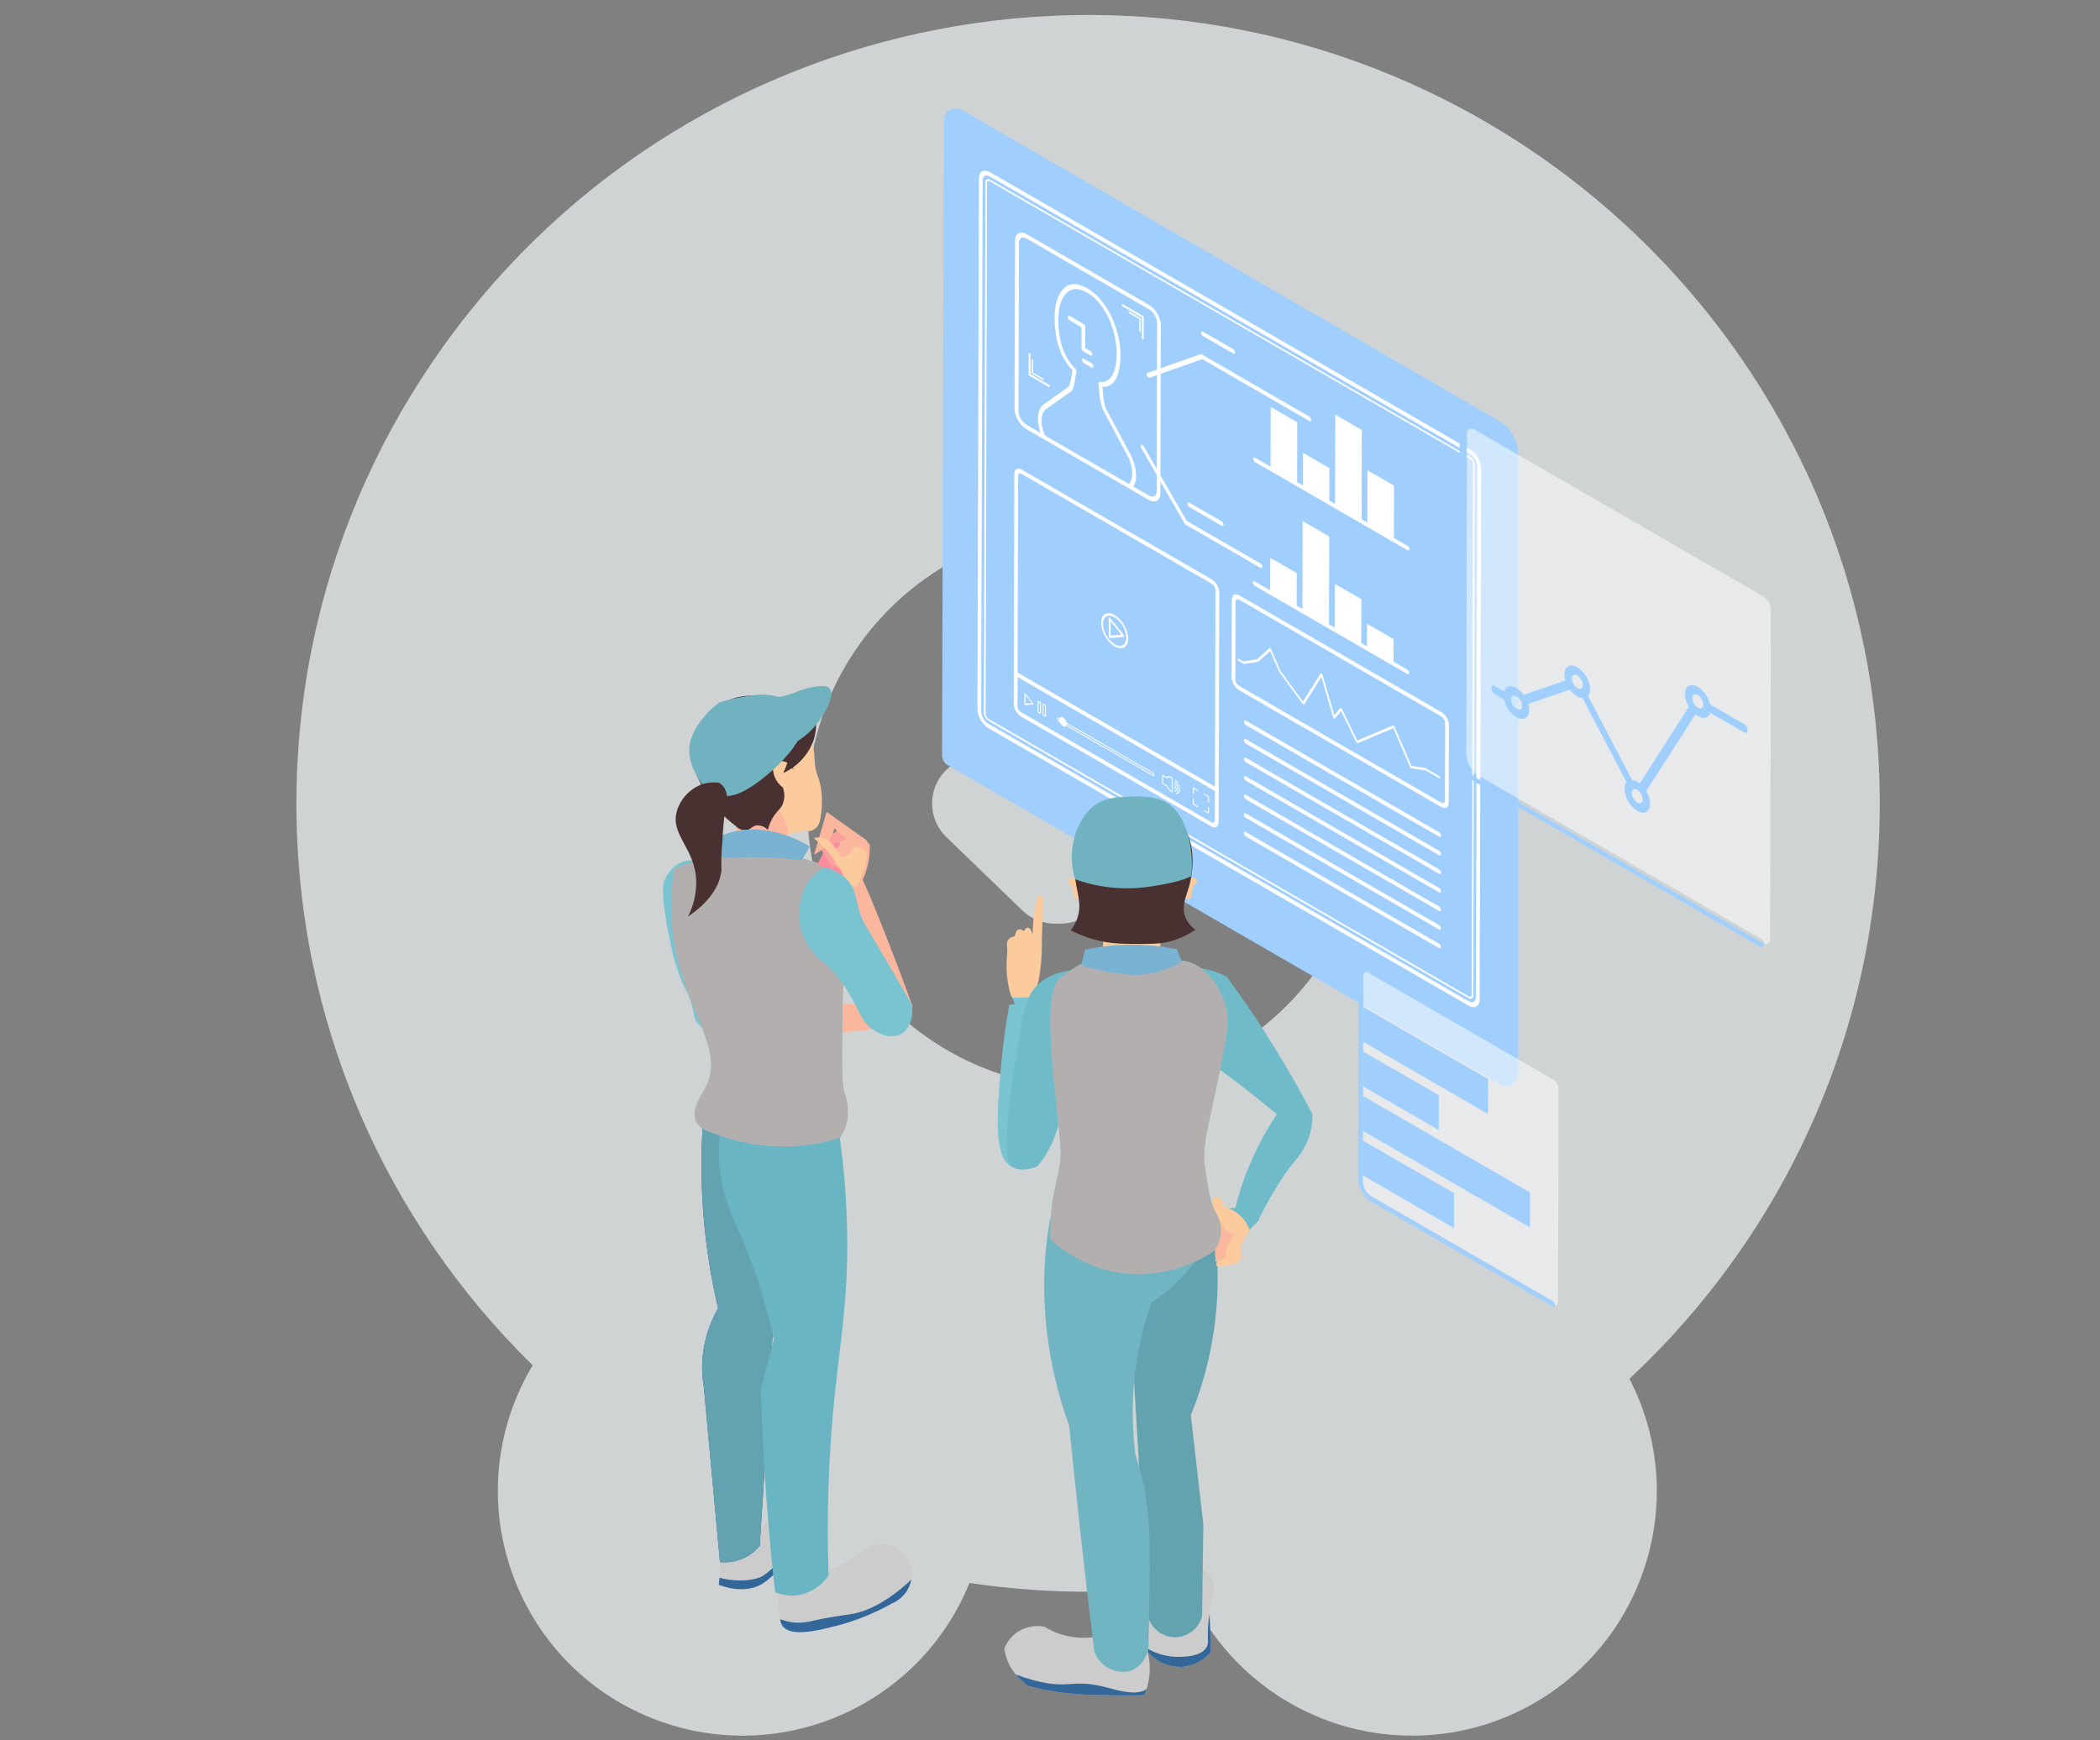 <?xml version="1.0" encoding="UTF-8"?><svg id="_レイヤー_2" xmlns="http://www.w3.org/2000/svg" xmlns:xlink="http://www.w3.org/1999/xlink" viewBox="0 0 521.22 432"><rect x="0" y="0" width="521.22" height="432" fill="#808080" stroke="none"/><defs><style>.cls-1{fill:#fbcb9e;}.cls-1,.cls-2,.cls-3,.cls-4,.cls-5,.cls-6,.cls-7,.cls-8,.cls-9,.cls-10,.cls-11,.cls-12,.cls-13,.cls-14,.cls-15,.cls-16,.cls-17,.cls-18,.cls-19,.cls-20,.cls-21,.cls-22,.cls-23,.cls-24,.cls-25{stroke-width:0px;}.cls-2{fill:#f1f7f9;isolation:isolate;opacity:.7;}.cls-26{clip-path:url(#clippath-11);}.cls-27{clip-path:url(#clippath-16);}.cls-3{fill:#fb9f9e;}.cls-4{fill:url(#_名称未設定グラデーション_26);}.cls-5{fill:#71b5c2;}.cls-28{clip-path:url(#clippath-2);}.cls-29{clip-path:url(#clippath-13);}.cls-6{fill:url(#_名称未設定グラデーション_26-4);}.cls-7{fill:#fb8d9e;}.cls-30{clip-path:url(#clippath-15);}.cls-31{opacity:.5;}.cls-32{clip-path:url(#clippath-6);}.cls-8{fill:none;}.cls-9{fill:#7ab2d2;}.cls-33{clip-path:url(#clippath-7);}.cls-34{clip-path:url(#clippath-1);}.cls-35{clip-path:url(#clippath-4);}.cls-10{fill:#369;}.cls-11{fill:#70b2bf;}.cls-12{fill:#ccc;}.cls-36{clip-path:url(#clippath-12);}.cls-13{fill:#fff;}.cls-14{fill:#69b5c3;}.cls-15{fill:url(#_名称未設定グラデーション_26-2);}.cls-16{fill:#483130;}.cls-37{clip-path:url(#clippath-9);}.cls-38{clip-path:url(#clippath);}.cls-17{fill:url(#_名称未設定グラデーション_26-3);}.cls-18{fill:#63a3af;}.cls-19{fill:#7ac4d2;}.cls-39{clip-path:url(#clippath-3);}.cls-40{clip-path:url(#clippath-8);}.cls-20{fill:url(#_名称未設定グラデーション_28-2);}.cls-21{fill:#414ab5;}.cls-22{fill:url(#_名称未設定グラデーション_26-5);}.cls-41{clip-path:url(#clippath-14);}.cls-23{fill:url(#_名称未設定グラデーション_28);}.cls-42{clip-path:url(#clippath-5);}.cls-43{clip-path:url(#clippath-10);}.cls-44{opacity:.4;}.cls-24{fill:#70bbca;}.cls-25{fill:#fbb69e;}</style><clipPath id="clippath"><rect class="cls-8" x="164.57" y="26.91" width="275" height="394"/></clipPath><clipPath id="clippath-1"><path class="cls-8" d="m237.2,26.91c-.39,0-.78.08-1.14.24-1.06.49-1.75,1.54-1.79,2.71l-.45,157.57c0,1.07.57,2.06,1.49,2.59l137.01,79.19c1.43.82,3.25.33,4.08-1.09.26-.45.4-.96.4-1.48,0-50.97,0-101.94,0-152.92.28-3.65-1.47-7.16-4.56-9.13L238.74,27.29c-.47-.24-.98-.37-1.51-.38h-.03Z"/></clipPath><linearGradient id="_名称未設定グラデーション_26" x1="-84.93" y1="3447.79" x2="-84.92" y2="3447.79" gradientTransform="translate(12316.84 839545.32) scale(143.09 -243.46)" gradientUnits="userSpaceOnUse"><stop offset="0" stop-color="#efa7f2"/><stop offset="1" stop-color="#a0cffd"/></linearGradient><clipPath id="clippath-2"><rect class="cls-8" x="164.57" y="26.91" width="275" height="394"/></clipPath><clipPath id="clippath-3"><rect class="cls-8" x="362.07" y="106.39" width="77.5" height="128.8"/></clipPath><clipPath id="clippath-4"><rect class="cls-8" x="363.89" y="106.39" width="75.67" height="127.98"/></clipPath><clipPath id="clippath-5"><rect class="cls-8" x="362.07" y="107.29" width="75.94" height="127.9"/></clipPath><clipPath id="clippath-6"><path class="cls-8" d="m438.01,234.35c-.22-.04-.42-.12-.61-.24l-71.65-41.41c-.92-.92-1.58-2.07-1.92-3.33l.23-80.79c-.13-.48-.43-.89-.84-1.15-.5-.29-.91-.06-.91.51l-.22,78.15c-.23,3.62,1.74,7.02,5,8.62l70.06,40.49.87-.84"/></clipPath><linearGradient id="_名称未設定グラデーション_26-2" x1="-87.05" y1="3446.34" x2="-87.03" y2="3446.34" gradientTransform="translate(6780.39 441519.37) scale(76 -128.06)" xlink:href="#_名称未設定グラデーション_26"/><clipPath id="clippath-7"><path class="cls-8" d="m432.82,179.73l-8.37-4.84c-.4-1.8-1.5-3.36-3.04-4.36-1.76-1.02-3.2-.21-3.2,1.79.04,1.11.37,2.2.96,3.15l-12.18,19.03c-.21-.17-.43-.33-.66-.47-.38-.23-.81-.36-1.25-.39l-10.92-20.86c.36-.48.54-1.07.52-1.66-.13-2.23-1.31-4.26-3.18-5.47-1.76-1.01-3.19-.21-3.2,1.79,0,.52.09,1.03.24,1.52l-10.35,3.54c-.48-.68-1.09-1.25-1.8-1.69-1.43-.82-2.66-.48-3.06.83l-2.28-1.32c-.5-.29-.91-.06-.91.51.03.63.37,1.21.9,1.55l2.28,1.32c.41,1.8,1.5,3.37,3.04,4.37,1.76,1.02,3.19.21,3.2-1.8,0-.52-.09-1.03-.24-1.52l10.36-3.54c.47.68,1.08,1.25,1.79,1.68.4.24.84.39,1.31.43l10.92,20.86c-.37.47-.55,1.06-.52,1.66.12,2.23,1.3,4.26,3.18,5.47,1.76,1.01,3.19.22,3.2-1.79-.04-1.11-.37-2.19-.95-3.13l12.18-19.03c.19.16.4.31.62.44,1.43.82,2.65.47,3.06-.84l8.37,4.84c.51.29.91.06.91-.51-.03-.63-.37-1.21-.9-1.55m-56.45-3.74c-.81-.52-1.32-1.4-1.37-2.37,0-.86.62-1.21,1.38-.77.81.52,1.32,1.4,1.37,2.36,0,.87-.62,1.21-1.38.77m15.1-5.16c-.81-.52-1.32-1.4-1.37-2.37,0-.86.62-1.21,1.38-.77.81.52,1.32,1.4,1.37,2.36,0,.87-.62,1.21-1.38.77m14.87,28.42c-.81-.52-1.32-1.4-1.37-2.37,0-.86.62-1.21,1.38-.77.81.52,1.32,1.4,1.37,2.36,0,.87-.62,1.21-1.38.77m15.04-23.52c-.81-.52-1.32-1.4-1.37-2.37,0-.86.62-1.21,1.38-.77.81.52,1.32,1.4,1.38,2.36,0,.87-.62,1.21-1.38.77"/></clipPath><linearGradient id="_名称未設定グラデーション_26-3" x1="-93.58" y1="3447.12" x2="-93.56" y2="3447.12" gradientTransform="translate(231824.34 104897.11) rotate(-64.41) scale(61.55 -73.67)" xlink:href="#_名称未設定グラデーション_26"/><clipPath id="clippath-8"><rect class="cls-8" x="337.08" y="241.31" width="49.78" height="83.12"/></clipPath><clipPath id="clippath-9"><rect class="cls-8" x="338.24" y="241.31" width="48.62" height="82.75"/></clipPath><clipPath id="clippath-10"><path class="cls-8" d="m385.46,323.89l-46.03-26.6c-.73-.48-1.19-1.28-1.24-2.15l.15-52.71c-.09-.3-.28-.56-.54-.73-.32-.19-.59-.04-.59.33l-.14,50.71c.12,2.27,1.31,4.34,3.22,5.58l45.04,26.02c.31.18.57.05.58-.29-.16-.02-.31-.08-.45-.16"/></clipPath><linearGradient id="_名称未設定グラデーション_26-4" x1="-87.99" y1="3444.67" x2="-87.97" y2="3444.67" gradientTransform="translate(4461.78 286248.95) scale(48.84 -83.02)" xlink:href="#_名称未設定グラデーション_26"/><clipPath id="clippath-11"><path class="cls-8" d="m385.33,323.01l-45.03-26.03c-1.21-.79-1.98-2.12-2.05-3.57v-1.6l22.63,13.08.02-8.65-22.63-13.08v-2.4s41.45,23.95,41.45,23.95l.02-8.66-41.44-23.95v-2.4s18.79,10.85,18.79,10.85l.02-8.65-18.78-10.85v-2.4s31.01,17.92,31.01,17.92l.02-8.65-31.01-17.92.02-7.3c0-.09-.02-.18-.04-.27l-.15,52.71c.05.87.51,1.67,1.24,2.15l46.03,26.6c.14.08.29.14.45.16v-.04c-.02-.41-.24-.78-.58-1"/></clipPath><linearGradient id="_名称未設定グラデーション_26-5" x1="-89.94" y1="3447.43" x2="-89.93" y2="3447.43" gradientTransform="translate(243206.47 91209.11) rotate(-67.65) scale(93.67 -75.18)" xlink:href="#_名称未設定グラデーション_26"/><clipPath id="clippath-12"><rect class="cls-8" x="247.64" y="247.65" width="11.29" height="42.36"/></clipPath><clipPath id="clippath-13"><rect class="cls-8" x="260.7" y="237.95" width="44.03" height="78.39"/></clipPath><clipPath id="clippath-14"><path class="cls-8" d="m282.38,238.15c-.58-.04-.47-.04-.78-.06-2.3-.16-7.96-.43-12.11.81-.34.1-.69.21-1.17.4-1.99,1.1-3.87,2.39-5.6,3.87-3.53,3.75-1.64,20.86-.36,32.71.96,8.84,1.11,10.38.71,13.11-.61,4.15-1.97,7.53-2.3,14.03-.1,1.94-.08,3.54-.04,4.62,4.74,4.38,10.66,7.27,17.04,8.31,8.24,1.19,16.63-.72,23.54-5.37,1-1.33,1.6-2.91,1.73-4.57.02-1.83-.46-3.62-1.4-5.19-1.27-2.58-1.71-5.38-2.59-10.98-.61-3.86.19-7.56,1.79-14.97.46-2.14,3.37-15.29,3.79-19.25.17-1.69.1-3.4-.22-5.08-.05-.27-.11-.52-.18-.77-1.04-3.91-4.25-9.59-9.43-11-2.22-.61-2.79.12-12.44-.63"/></clipPath><radialGradient id="_名称未設定グラデーション_28" cx="-84.18" cy="3454.76" fx="-84.18" fy="3454.76" r="2.05" gradientTransform="translate(-6763.93 -276528.08) rotate(-180) scale(80.1 -80.22)" gradientUnits="userSpaceOnUse"><stop offset="0" stop-color="#fff"/><stop offset="1" stop-color="#b3afae"/></radialGradient><clipPath id="clippath-15"><rect class="cls-8" x="166.58" y="211.61" width="43.88" height="73.02"/></clipPath><clipPath id="clippath-16"><path class="cls-8" d="m167.37,215.7c4.21-1.84,8.66-3.08,13.22-3.68,8.88-1.1,17.9.16,26.13,3.68,1.08,2.91,1.92,5.9,2.51,8.95,1.72,8.96,0,11.9-.16,27.39-.12,11.42-.18,17.13.49,19.13.96,2.52,1.14,5.27.51,7.88-.34,1.24-.89,2.41-1.63,3.46-4.09,1.27-8.33,1.97-12.61,2.1-6.8.18-13.56-1.08-19.84-3.72-1.32-.34-2.46-1.19-3.18-2.36-1.47-2.83,1.33-6.6,2.49-8.93,5.11-10.24-7.49-20.57-8.64-41.54-.22-4.14.01-8.28.7-12.37"/></clipPath><radialGradient id="_名称未設定グラデーション_28-2" cx="-83.69" cy="3455.13" fx="-83.69" fy="3455.13" r="1.63" gradientTransform="translate(-6111.45 -256387.89) rotate(-180) scale(74.3 -74.39)" xlink:href="#_名称未設定グラデーション_28"/></defs><g id="_楽ワン様デザイン"><g id="REASON"><rect class="cls-8" width="521.22" height="432"/><path id="_前面オブジェクトで型抜き_8" class="cls-2" d="m350.45,430.91c-24.46,0-46.54-14.67-56.01-37.22-17.89,2.2-35.99,1.96-53.82-.69-12.62,31.09-48.05,46.06-79.14,33.44-31.09-12.62-46.06-48.05-33.44-79.14,1.17-2.89,2.56-5.68,4.16-8.35-18.23-17.86-32.81-39.1-42.89-62.55-5.12-11.93-9.03-24.34-11.67-37.05-5.4-26.13-5.43-53.1-.08-79.24,5.15-25.04,15.2-48.81,29.57-69.95C168.09.18,290.46-23.36,380.45,37.61c31.31,21.21,55.85,51,70.67,85.79,5.02,11.83,8.86,24.13,11.45,36.72,5.43,26.56,5.32,53.95-.34,80.47-5.59,26.02-16.47,50.62-31.96,72.27-7.62,10.65-16.27,20.51-25.84,29.45,15.4,29.79,3.74,66.43-26.05,81.83-8.63,4.46-18.21,6.79-27.93,6.78Zm-80.39-300.15c-38.48,0-69.68,31.19-69.69,69.67s31.19,69.68,69.67,69.69c38.48,0,69.68-31.19,69.69-69.67h0c-.04-38.47-31.21-69.64-69.67-69.69Z"/><path id="_合体_25" class="cls-2" d="m262.47,229.31c-3.22.18-6.37-1-8.69-3.24l-18.89-18.24c-4.61-4.45-4.74-11.81-.29-16.42,4.45-4.61,11.81-4.74,16.42-.29l11.64,11.25,30.72-28.65c4.74-4.32,12.09-3.97,16.4.77,4.24,4.66,3.99,11.86-.57,16.21l-38.08,35.51c-2.15,2.01-4.98,3.12-7.92,3.12-.26,0-.51,0-.76-.02Z"/><g class="cls-38"><g id="_グループ_1333"><g class="cls-34"><g id="_グループ_1332"><rect id="_長方形_2118" class="cls-4" x="233.82" y="26.91" width="143.09" height="243.46"/></g></g></g><g id="_グループ_1404"><g class="cls-28"><g id="_グループ_1403"><path id="_パス_994" class="cls-13" d="m292.6,195.82c0,.58-.28.97-.71,1.02l-.04.16.1.12.06.02c.5-.06.82-.51.82-1.19-.05-.88-.4-1.72-1.01-2.36l-.15-.02.06.21c.52.55.83,1.27.87,2.03"/><path id="_パス_995" class="cls-13" d="m297.29,200.44l.12-.07-.12-.2-.99-.57v-1.22l-.12-.21-.11.07v1.35l.11.21,1.11.64Z"/><path id="_パス_996" class="cls-13" d="m292.09,195.53c0,.38-.18.63-.46.66l-.04.16.1.12.06.02c.35-.04.57-.36.57-.83-.03-.61-.28-1.19-.7-1.64l-.15-.02.06.21c.34.35.54.82.56,1.31"/><path id="_パス_997" class="cls-13" d="m296.31,197.03v-1.22l.99.57.12-.06-.12-.21-1.11-.64-.11.07v1.35l.11.2.12-.07Z"/><path id="_パス_998" class="cls-13" d="m299.95,201.98l.12-.07v-1.35l-.12-.21-.12.07v1.22l-.98-.57-.11.07.11.2,1.1.64Z"/><path id="_パス_999" class="cls-13" d="m298.56,83.42l7.52,4.35c.26.15.47.03.47-.27-.02-.33-.19-.63-.47-.81l-7.53-4.35c-.26-.15-.47-.03-.47.27.02.33.19.63.47.81"/><path id="_パス_1000" class="cls-13" d="m268.41,86.42c.02.33.19.63.47.81l1.76,1.02c.26.15.48.03.48-.26-.02-.33-.2-.64-.48-.82l-1.28-.74v-3.25s.01-1.95.01-1.95c-.02-.33-.2-.63-.48-.82l-3.37-1.95c-.12-.1-.3-.09-.41.03-.06.07-.08.15-.06.24.02.33.19.64.47.82l2.9,1.68v5.18Z"/><path id="_パス_1001" class="cls-13" d="m270.93,90.18l-1.91-1.1c-.26-.15-.47-.03-.47.27.02.33.19.63.47.81l1.91,1.1c.26.15.47.03.47-.27-.02-.33-.19-.63-.47-.81"/><path id="_パス_1002" class="cls-13" d="m299.84,197.85v1.22l.12.2.12-.07v-1.35l-.11-.2-1.1-.64-.11.07.11.2.98.56Z"/><path id="_パス_1003" class="cls-13" d="m323.38,112.41l-.02,8.09-1.42-.82.04-14.84-6.59-3.81-.04,14.84-3.83-2.21c-.26-.15-.48-.04-.48.26.02.33.2.64.48.82l37.84,21.87c.26.15.47.03.47-.27-.02-.33-.19-.63-.47-.81l-3.4-1.97.04-12.99-6.59-3.81-.04,12.99-1.42-.82.06-22.17-6.59-3.81-.06,22.17-1.42-.82.02-8.09-6.59-3.81Z"/><path id="_パス_1004" class="cls-13" d="m280.33,77.38s-.11-.03-.15.01c-.02.02-.03.06-.02.09,0,.13.07.24.18.31l2.43,1.4v2.95c0,.12.07.23.17.3.1.06.18,0,.18-.1v-3.16c0-.12-.06-.23-.17-.3l-2.6-1.5Z"/><path id="_パス_1005" class="cls-13" d="m315.28,138.48l-.02,8.09-3.83-2.21c-.26-.15-.48-.04-.48.26.02.33.2.63.48.82l37.84,21.87c.26.15.47.02.47-.27-.02-.33-.19-.63-.47-.81l-3.4-1.96.02-5.6-6.59-3.81-.02,5.6-1.42-.82.03-10.87-6.59-3.81-.03,10.87-1.42-.82.06-21.83-6.59-3.81-.06,21.83-1.42-.82.02-8.09-6.59-3.81Z"/><path id="_パス_1006" class="cls-13" d="m254.68,106.5l4.41,2.55,21.31,12.32,4.7,2.72c1.59.92,2.89.18,2.89-1.65v-2.92s6.01,10.41,6.01,10.41c.08.14.2.26.34.35l18.51,10.7c.26.15.47.03.47-.27-.02-.33-.19-.63-.47-.81l-18.31-10.58-6.53-11.33.07-25.19,10.35-3.63,26.5,15.32c.26.15.47.03.47-.27-.02-.33-.19-.63-.47-.81l-26.66-15.41c-.09-.06-.2-.08-.3-.05l-9.89,3.46.03-10.7c-.11-2.02-1.18-3.87-2.87-4.98l-30.42-17.58c-1.59-.92-2.89-.18-2.89,1.65l-.12,41.73c.11,2.02,1.18,3.87,2.87,4.98m25.49,13.65l-20.83-12.04c-1.15-2.63-1.1-5.25.13-6.42l6.47-4.61c.51-.48.78-2.05,1.04-3.76.06-.41.13-.86.17-.95.05-.14.05-.3,0-.44-.05-.17-.15-.32-.28-.44-2.8-2.76-4.21-6.86-4.2-12.18.01-5.36,2.48-9.38,7.15-6.68,4.78,2.76,7.34,9.82,7.33,15.05,0,2.85-.57,7.56-4.26,7.14-.24-.03-.34.25-.26.57.07.42.11.85.14,1.27.05,1.68.36,3.34.92,4.93l6.39,12c1.23,2.62,1.26,5.28.1,6.57m-27.3-59.82c0-1.23.88-1.73,1.95-1.11l30.43,17.59c1.14.75,1.86,1.99,1.93,3.35l-.03,11.57-2.42.84c-.2.08-.24.4-.08.72.08.17.21.31.37.41.09.06.2.08.3.06l1.83-.64-.07,23.24-3.19-5.54c-.08-.14-.19-.26-.33-.35-.1-.07-.22-.08-.33-.04-.18.11-.18.45,0,.76l3.86,6.69v4c-.01,1.23-.89,1.73-1.96,1.11l-3.85-2.22c1.06-1.66.9-4.56-.46-7.44l-.02-.05-6.38-11.97c-.42-1.38-.66-2.8-.71-4.24-.04-.45-.07-.78-.1-1.03,2.88.1,4.46-2.66,4.48-7.84.02-5.76-2.88-13.56-8.26-16.67-5.29-3.06-8.07,1.31-8.09,7.22-.02,5.6,1.47,10.02,4.43,13.17-.03.17-.06.39-.1.68-.16,1.04-.46,2.99-.84,3.36l-6.47,4.61c-1.37,1.3-1.53,4.02-.5,6.89l-3.55-2.05c-1.14-.75-1.86-1.99-1.93-3.36l.12-41.73Z"/><path id="_パス_1007" class="cls-13" d="m295.2,124.81c-.26-.15-.47-.03-.47.27.02.33.19.63.47.81l8,4.62c.26.15.48.04.48-.26-.02-.33-.2-.64-.48-.82l-8-4.62Z"/><path id="_パス_1008" class="cls-13" d="m260.56,95.66l-4.78-2.76v-5.04s-.46-.27-.46-.27l-.02,5.58,5.25,3.04v-.54Z"/><path id="_パス_1009" class="cls-13" d="m283.4,78.81v5.04c0,.17.08.32.22.41.13.07.24.02.24-.13l.02-5.31c-.01-.16-.1-.32-.24-.41l-5.03-2.9c-.06-.05-.15-.05-.2.01-.03.03-.04.08-.03.12,0,.17.1.32.24.41l4.79,2.77Z"/><path id="_パス_1010" class="cls-13" d="m258.83,94.33c.1.06.18.01.18-.1,0-.12-.08-.24-.18-.31l-2.42-1.4v-2.95c0-.13-.07-.24-.17-.31-.05-.04-.11-.03-.15.01-.02.02-.03.06-.02.09v3.15c0,.12.06.24.17.31l2.6,1.5Z"/><path id="_パス_1011" class="cls-13" d="m291.58,195.23c0,.17-.08.29-.21.3l-.04.16.1.13.06.02c.2-.03.32-.2.32-.47-.02-.35-.16-.67-.39-.93h-.15s.06.2.06.2c.15.16.24.37.25.59"/><path id="_パス_1012" class="cls-13" d="m357.22,206.65l-47.98-27.73c-.12-.1-.3-.09-.41.03-.06.07-.08.15-.06.24.02.33.19.64.47.82l47.98,27.73c.26.15.47.02.47-.28-.02-.33-.19-.63-.47-.81"/><path id="_パス_1013" class="cls-13" d="m357.21,211.25l-47.98-27.73c-.12-.1-.3-.09-.41.03-.06.07-.08.15-.06.24.02.33.19.64.47.82l47.98,27.73c.26.15.47.02.47-.28-.02-.33-.19-.63-.47-.81"/><path id="_パス_1014" class="cls-13" d="m357.2,215.86l-47.98-27.73c-.12-.1-.3-.09-.41.03-.06.07-.08.15-.06.24.02.33.19.63.47.81l47.98,27.73c.26.15.47.03.47-.27-.02-.33-.19-.63-.47-.81"/><path id="_パス_1015" class="cls-13" d="m357.19,220.47l-47.98-27.73c-.12-.1-.3-.09-.41.03-.06.07-.08.15-.06.24.02.33.19.63.47.81l47.98,27.73c.26.15.47.03.47-.27-.02-.33-.19-.63-.47-.81"/><path id="_パス_1016" class="cls-13" d="m357.78,176.82l-50.19-29.01c-1.02-.59-1.86-.11-1.86,1.07l-.05,19.27c.07,1.3.76,2.49,1.85,3.2l50.19,29.01c1.02.59,1.86.11,1.86-1.06l.05-19.26c-.07-1.3-.76-2.5-1.85-3.21m.85,21.93c0,.58-.41.81-.92.52l-50.19-29.01c-.54-.35-.88-.94-.91-1.58l.05-19.27c0-.58.41-.82.92-.53l50.19,29.01c.54.35.88.94.91,1.59l-.05,19.27Z"/><path id="_パス_1017" class="cls-13" d="m364.89,113.48l-119.18-68.89c-.3-.25-.74-.21-.99.09-.13.16-.19.36-.15.56l-.37,131.74c.05.8.47,1.52,1.13,1.96l119.18,68.89c.3.25.74.21.99-.09.13-.16.19-.36.15-.56l.38-131.75c-.05-.79-.47-1.52-1.13-1.96m.36,133.47c0,.46-.34.66-.73.43l-119.18-68.89c-.43-.29-.7-.76-.73-1.27l.37-131.74c-.04-.25.12-.48.37-.52.13-.02.26.01.37.1l119.18,68.89c.43.28.7.75.73,1.26l-.37,131.75Z"/><path id="_パス_1018" class="cls-13" d="m364.89,111.63l-119.18-68.89c-1.51-.87-2.74-.17-2.74,1.57l-.37,131.74c.1,1.92,1.11,3.68,2.72,4.73l119.18,68.89c1.51.87,2.74.17,2.75-1.57l.37-131.74c-.1-1.92-1.12-3.69-2.73-4.74m1.41,135.93c0,1.14-.81,1.6-1.8,1.03l-119.18-68.89c-1.06-.69-1.72-1.85-1.79-3.11l.37-131.74c0-1.14.81-1.6,1.8-1.03l119.18,68.89c1.06.69,1.72,1.85,1.79,3.11l-.37,131.75Z"/><path id="_パス_1019" class="cls-13" d="m357.17,225.07l-47.98-27.73c-.26-.15-.47-.03-.47.27.02.33.19.63.47.81l47.98,27.73c.26.15.47.03.47-.27-.02-.33-.19-.63-.47-.81"/><path id="_パス_1020" class="cls-13" d="m353.89,190.71l-.08-.03-3.48-.54-4.23-9.78-.17-.21s-.03-.02-.04-.03c-.04-.03-.1-.04-.15-.02l-8.86,3.74-3.83-7.87c-.04-.09-.1-.16-.18-.21h-.02c-.06-.05-.14-.04-.19,0l-1.49,1.78-2.95-10.09c-.03-.12-.11-.22-.21-.28,0,0-.02-.01-.03-.02-.05-.04-.13-.04-.18.02,0,0,0,.01-.01.02l-4.38,6.97-2.37-3.16-3.25-4.49-2.31-5.36c-.04-.09-.11-.17-.19-.22-.08-.05-.15-.06-.2-.01l-3.13,2.77-3.37.52-1.16-.67c-.13-.07-.24-.01-.24.13,0,.17.1.32.24.41l1.23.71.13.04,3.46-.53.06-.03,2.95-2.61,2.17,5.01.06.1,3.29,4.55,2.59,3.46.18.14.15-.05,4.26-6.79,2.93,10.01c.03.11.1.21.19.28,0,0,.01,0,.02.01.09.05.16.05.2,0l1.55-1.86,3.79,7.77.16.19h.02s.15.04.15.04l8.85-3.73,4.19,9.68c.04.1.11.18.2.24.03.02.05.03.09.03l3.6.55,3.33,1.95c.06.05.15.05.2-.01.03-.03.04-.08.03-.12,0-.17-.1-.32-.24-.41l-3.37-1.97Z"/><path id="_パス_1021" class="cls-13" d="m289.54,195.21c.27.59.71,1.09,1.26,1.44l.11.05.03.02.11-.08v-3.41s-.1-.19-.1-.19l-.04-.03-.1-.07c-.37-.29-.88-.3-1.26-.03l-1-.58-.12.07v2.03s.12.2.12.2l1,.58Zm-.88-2.54l.95.55h.1c.32-.27.78-.27,1.11-.01h.01s0,3.18,0,3.18h-.01c-.49-.32-.88-.77-1.11-1.31l-.1-.11-.95-.55v-1.75Z"/><path id="_パス_1022" class="cls-13" d="m259.47,177.95l.12-.07v-2.64s-.11-.2-.11-.2l-.59-.34-.11.07v2.64s.11.21.11.21l.59.34Zm-.46-2.91l.35.2v2.38s-.36-.2-.36-.2v-2.38Z"/><path id="_パス_1023" class="cls-13" d="m357.16,229.68l-47.98-27.73c-.26-.15-.47-.03-.47.27.02.33.19.63.47.81l47.98,27.73c.26.15.47.03.47-.27-.02-.33-.19-.63-.47-.81"/><path id="_パス_1024" class="cls-13" d="m254.39,175.02l.07.02,2.01-.16.07-.09-.07-.16-2-2.48-.13-.07-.07.09v2.64s.06.17.06.17l.06.05Zm.14-2.46l1.62,2.01-1.63.13v-2.13Z"/><path id="_パス_1025" class="cls-13" d="m262.75,179.11l.3.17c.15.41.43.76.8,1,.34.2.64.15.8-.07l21.53,12.45c.2.12.37.02.37-.21-.01-.26-.15-.5-.37-.64l-21.44-12.4c-.12-.52-.44-.98-.89-1.28-.42-.24-.77-.12-.9.25l-.21-.12c-.2-.12-.37-.03-.37.21.02.26.15.5.37.64m2.04.57l21.4,12.37c.09.06.15.16.15.27,0,.1-.07.14-.15.09l-21.42-12.39c.03-.09.04-.18.04-.27l-.02-.08Zm-2.04-1.18l.18.1v.07c0,.11,0,.21.03.32l-.21-.12c-.09-.06-.15-.16-.16-.27,0-.05.03-.11.08-.11.03,0,.06,0,.08.02"/><path id="_パス_1026" class="cls-13" d="m258.24,177.23l.11-.07v-2.64s-.11-.2-.11-.2l-.59-.34-.12.06v2.64s.11.21.11.21l.59.35Zm-.47-2.92l.36.21v2.37s-.36-.21-.36-.21v-2.37Z"/><path id="_パス_1027" class="cls-13" d="m357.15,234.29l-47.98-27.73c-.26-.15-.47-.03-.47.27.02.33.19.63.47.81l47.98,27.73c.26.15.47.03.47-.27-.02-.33-.19-.63-.47-.81"/><path id="_パス_1028" class="cls-13" d="m275.43,153.36s-.08-.03-.12-.03c-.07,0-.12.07-.12.16v4.48c0,.11.04.22.11.31l.11.1.12.03,3.41-.27c.07,0,.12-.07.12-.17,0-.11-.05-.22-.12-.3l-3.4-4.21s-.07-.07-.12-.1m.24.88l2.69,3.33-2.7.22v-3.55Z"/><path id="_パス_1029" class="cls-13" d="m300.82,143.89l-47.25-27.31c-.99-.57-1.81-.11-1.81,1.03l-.16,57.14c.07,1.27.74,2.43,1.8,3.12l47.25,27.31c1,.58,1.81.11,1.81-1.03l.16-57.14c-.07-1.27-.74-2.43-1.8-3.12m.7,59.72c0,.55-.39.77-.87.5l-47.25-27.31c-.51-.33-.83-.89-.86-1.5l.02-7.23,48.98,28.31-.02,7.22Zm.02-8.31l-48.98-28.31.14-48.83c0-.55.39-.77.87-.5l47.25,27.31c.51.33.83.89.86,1.5l-.14,48.83Z"/><path id="_パス_1030" class="cls-13" d="m276.66,152.7c-1.86-1.08-3.38-.2-3.38,1.93.12,2.37,1.37,4.54,3.36,5.84,1.86,1.08,3.38.2,3.38-1.94-.13-2.37-1.38-4.53-3.36-5.83m-.02,7.23c-1.71-1.12-2.79-2.98-2.89-5.02,0-1.84,1.31-2.58,2.91-1.66,1.71,1.12,2.78,2.98,2.89,5.02,0,1.85-1.31,2.59-2.91,1.67"/><g id="_グループ_1346"><g id="_グループ_1345"><g class="cls-39"><g id="_グループ_1344"><g id="_グループ_1336" class="cls-31"><g id="_グループ_1335"><g class="cls-35"><g id="_グループ_1334"><path id="_パス_1031" class="cls-13" d="m437.64,148.07l-71.65-41.42c-1.06-.61-1.93-.12-1.93,1.1v.82c.04.13.06.26.06.4l-.22,78.15c.12,2.24,1.31,4.29,3.2,5.51l70.06,40.49c.43.28.74.72.86,1.22.77.15,1.32-.37,1.33-1.34l.23-81.61c-.07-1.35-.79-2.59-1.92-3.33"/></g></g></g></g><g id="_グループ_1341"><g id="_グループ_1340"><g class="cls-42"><g id="_グループ_1339"><g id="_グループ_1338"><g class="cls-32"><g id="_グループ_1337"><rect id="_長方形_2120" class="cls-15" x="362.01" y="107.13" width="76" height="128.06"/></g></g></g></g></g></g></g><g id="_グループ_1343"><g class="cls-33"><g id="_グループ_1342"><path id="_パス_1939" class="cls-17" d="m355.45,195.28l26.55-55.5,66.41,31.84-26.55,55.5-66.41-31.84Z"/></g></g></g></g></g></g></g><g id="_グループ_1356"><g id="_グループ_1355"><g class="cls-40"><g id="_グループ_1354"><g id="_グループ_1349" class="cls-31"><g id="_グループ_1348"><g class="cls-37"><g id="_グループ_1347"><path id="_パス_1034" class="cls-13" d="m385.62,268.08l-46.03-26.6c-.68-.39-1.24-.07-1.25.72v.24c.03.09.04.18.04.27l-.14,50.71c.08,1.45.84,2.77,2.05,3.56l45.03,26.03c.34.22.56.59.58,1v.04c.47.06.8-.27.8-.87l.15-52.94c-.05-.87-.51-1.67-1.24-2.15"/></g></g></g></g><g id="_グループ_1351"><g class="cls-43"><g id="_グループ_1350"><rect id="_長方形_2125" class="cls-6" x="337.07" y="241.51" width="48.84" height="83.02"/></g></g></g><g id="_グループ_1353"><g class="cls-26"><g id="_グループ_1352"><path id="_パス_1940" class="cls-22" d="m309.52,312.26l35.57-86.62,69.49,28.59-35.57,86.62-69.49-28.6Z"/></g></g></g></g></g></g></g><path id="_パス_1037" class="cls-1" d="m272.94,241.19l17.56,1.15c-2.99-4.92-3.38-10.99-1.06-16.25-4.64-.09-11.19-.17-15.83-.26.23,2.29.31,4.6.26,6.9-.1,2.84-.41,5.67-.93,8.47"/><path id="_パス_1038" class="cls-1" d="m267.62,223.24c-.22.06-.45.05-.65-.04-.21-.1-.36-.27-.44-.49.14-1.33-.32-2.66-1.26-3.62-.07-.22-.06-.45.04-.65.21-.43.72-.61,1.14-.4.21.1.36.28.44.49.53,1.38,1.05,2.76,1.58,4.15-.21.28-.51.48-.85.56"/><path id="_パス_1039" class="cls-1" d="m294.68,223.18c.22.06.45.05.65-.04.21-.1.36-.27.44-.49-.14-1.33.32-2.66,1.26-3.61.07-.22.06-.45-.04-.66-.21-.43-.72-.61-1.14-.4-.21.1-.36.28-.44.49l-1.58,4.15c.21.28.51.48.85.56"/><path id="_パス_1040" class="cls-16" d="m293.95,205.6c-2.93-4.36-9.62-4.49-11.66-4.53-1.61-.03-9-.18-13,5.04-3,3.93-2.64,9.22-2.53,10.9.29,4.4,2.05,7.28.52,11.28-.37.97-.88,1.87-1.51,2.69,1.77.9,3.63,1.64,5.55,2.19,4.1,1.18,7.36,1.19,11.43,1.18,3.83-.01,5.8-.03,8.4-.84,1.97-.61,3.84-1.52,5.55-2.69-1.13-.8-2-1.91-2.52-3.2-.97-2.6.16-4.96.82-7.1,1.28-4.16,1.7-10.84-1.05-14.92"/><path id="_パス_1041" class="cls-11" d="m295.69,217.55c.78-8.15-1.72-16.13-6.64-18.56-3.36-1.65-8.29-1.28-10.72-1.1-1.71.04-3.39.39-4.96,1.05-3.62,1.74-5.19,5.15-5.87,6.63-1.73,4.03-1.96,8.55-.64,12.73,5.79,2.08,12,2.73,18.09,1.88,4.56-.65,8.11-1.38,10.74-2.64"/><path id="_パス_1042" class="cls-12" d="m297.05,388.5c.5.27,4.03,2.24,4.33,5.49.14,1.49-.55,1.57-1.01,4.19-.34,1.93-.12,2.79,0,6.51.04,1.33.08,3.25.04,5.61-1.75,2-4.19,3.26-6.83,3.52-3.29.17-6.48-1.17-8.66-3.64.22-4.89.21-8.82.14-11.57-.07-3.07-.2-5.11,1.1-7.28,1.04-1.78,2.71-3.11,4.69-3.71,2.1-.52,4.33-.21,6.21.87"/><path id="_パス_1043" class="cls-10" d="m292.43,411.35c1.42,0,5.74-.02,7.08-2.46.54-.99.21-1.68.29-4.19.04-1.33.18-2.65.41-3.95.02.93.11,2.08.17,3.95.04,1.33.08,3.25.04,5.61-1.75,2-4.19,3.26-6.83,3.52-3.29.17-6.48-1.16-8.66-3.63.01-.27.02-.53.03-.8,2.29,1.27,4.86,1.94,7.48,1.96"/><path id="_パス_1044" class="cls-18" d="m299.36,295.18c1.86,7.17,2.82,14.54,2.86,21.95.03,11.73-2.23,23.36-6.66,34.22l3.11,27.11-.32,22.8c-.95,3.7-4.72,5.94-8.43,4.99-2.49-.64-4.43-2.61-5.02-5.11l-3.55-60.45c1.12-6.9,1.57-13.9,1.33-20.89-.24-7.15-1.19-14.25-2.85-21.21l19.52-3.4"/><path id="_パス_1046" class="cls-12" d="m276.01,405.23c-5.5,2.25-11.73,1.74-16.79-1.37-2.22-.43-4.52-.01-6.45,1.17-1.6,1.02-2.83,2.53-3.51,4.3.15,1,.41,1.99.78,2.93,1.04,2.54,2.81,4.71,5.08,6.26,2.44.67,4.92,1.19,7.42,1.56,4.08.55,8.19.81,12.3.78,2.33.05,5.46.08,9.18,0,1.36-3.21,1.7-6.76.98-10.17-.36-1.58-.95-3.1-1.76-4.5l-7.22-.98"/><path id="_パス_1047" class="cls-10" d="m256.47,417.14c9.21,2.48,9.32-.59,18.49,1.88,2.11.57,7.32,2.13,9.61.32-.19.61-.39,1.14-.55,1.53-3.72.08-6.85.05-9.18,0-4.11.02-8.22-.24-12.3-.78-2.5-.37-4.98-.9-7.42-1.56-1.14-.79-2.17-1.74-3.04-2.82,1.44.55,2.91,1.03,4.4,1.43"/><path id="_パス_1048" class="cls-5" d="m285.8,323.35c-4.25,12.11-5.62,25.05-4,37.78.91,2.77,1.65,5.59,2.22,8.45.97,5.28,1.41,10.64,1.33,16,.07,5.46.01,12.54-.44,20.89.74,3.16-.71,6.43-3.55,8-3.36,1.63-8.12-.15-9.77-4.44-1.23-10.12-2.42-20.34-3.55-30.67-.93-8.51-1.82-16.95-2.66-25.33-1.42-3.93-2.61-7.93-3.55-12-1.88-8.01-2.77-16.22-2.66-24.45.09-5.02.58-10.03,1.46-14.98l40.71,2.1c-3.15,7.66-8.57,14.18-15.54,18.67"/><path id="_パス_1049" class="cls-1" d="m251.89,248.28c.86.53,1.92.65,2.87.32,1.93-.68,2.56-3.28,2.99-5.05.61-3.11.88-6.27.82-9.44h0c-.3-.51-.67-.98-1.09-1.39h0c.02.08-5.42.03-7.11,2.7-.43.68-.47,1.77-.53,3.96-.05,1.53.06,3.06.33,4.56.45,2.44.67,3.65,1.71,4.35m8.54-8.67v.02s.01-.05,0-.02m-8.51,2.76h.04s-.04,0-.04,0"/><path id="_パス_1050" class="cls-1" d="m258.56,234.75c.11-3.88.22-7.76.33-11.64-.11-.4-.49-.65-.9-.6-.31.06-.56.3-.63.62-.71,3.16-1.07,6.39-1.05,9.63l2.25,2"/><path id="_パス_1051" class="cls-1" d="m256.89,233.02l-1.25-2.48c-.21-.19-.49-.26-.76-.21-.4.13-.43.68-.78.75-.29.05-.42-.29-.83-.36-.34-.03-.68.08-.94.3-.18.49-.35.98-.53,1.47-.67.05-1.28.39-1.66.93-.16.37-.23.77-.2,1.16-.02.64.02,1.28.14,1.91l1.02,1.52,6.12-3.58-.33-1.4Z"/><path id="_パス_1052" class="cls-19" d="m250.51,249.51l1.41-.21-.67-1.65h5.84c.49,3.85,1.07,9.26,1.48,15.75,1.38,22.2-1.4,25.05-3.16,25.98-1.32.68-2.86.78-4.25.28-4.69-2.14-3.66-13.85-2.66-25.23.55-6.26,1.37-11.4,2.01-14.93"/><g id="_グループ_1367" class="cls-44"><g id="_グループ_1366"><g class="cls-36"><g id="_グループ_1365"><path id="_パス_1053" class="cls-19" d="m250.51,249.51l1.41-.21-.67-1.65h5.84c.49,3.85,1.07,9.26,1.48,15.75,1.38,22.2-1.4,25.05-3.16,25.98-1.32.68-2.86.78-4.25.28-4.69-2.14-3.66-13.85-2.66-25.23.55-6.26,1.37-11.4,2.01-14.93"/></g></g></g></g><path id="_パス_1054" class="cls-24" d="m257.48,289.59c-3.74,1.35-5.5.64-6.33.08-3.79-2.57,1.78-30.24,2.62-37.88h.36c.21-2.17,1-4.23,2.28-5.98,3.78-5.06,10.31-4.94,11.05-4.91-4.26,5.73-5.48,10.65-5.76,14.22-1.1,14.19,1.6,19.96,1.67,19.98-.29,3.62-1.34,7.13-3.07,10.32-.8,1.48-1.74,2.88-2.82,4.18"/><path id="_パス_1055" class="cls-1" d="m303.92,299.61c-.73-.66-.46-1.79-1.2-2.2-.59-.21-1.24-.12-1.76.23.32,1.88.54,3.77.64,5.67.14,2.63.2,3.95.17,5.13-.08,2.51-.36,3.85.54,4.68.52.44,1.15.73,1.83.85.46.1.93.1,1.38,0,.99-.11,1.9-.62,2.5-1.42.39-.73.07-1.36,0-2.19-.09-1.06.24-2.64,2.22-4.73v-3.04l-1.14-3.51-2.45.75c-1.56.41-2.32.14-2.72-.22"/><path id="_パス_1056" class="cls-1" d="m310.23,302.59l-1.14-3.51-2.45.75c-1.56.41-2.32.14-2.72-.22-.73-.66-.46-1.79-1.2-2.2-.59-.21-1.24-.12-1.76.23-.1.9-.11,1.8-.03,2.69.78,1,1.48,2.07,2.08,3.19.49.92,1.17,2.37,2.54,2.72.43.11.89.11,1.32,0-.58.47-1.08,1.04-1.49,1.67-.81,1.29-1.2,2.78-1.14,4.3l-.44-1.22c0,.33,0,.52,0,.52-.26.21-2.27,1.9-1.91,2.62.38.76,3.14-.02,3.61-.16,1.13-.32,2.07-.61,2.5-1.42.39-.73.07-1.36,0-2.19-.09-1.06.24-2.64,2.22-4.73v-3.04Z"/><path id="_パス_1057" class="cls-1" d="m305.39,307.91c.41-.63.91-1.19,1.49-1.67-.43.11-.89.11-1.32,0-1.37-.36-2.05-1.8-2.54-2.72-.6-1.12-1.3-2.19-2.08-3.19.08,1.02.31,2.02.66,2.98.72,1.92,1.49,2.29,1.86,4.34.2,1.1.32,2.22.35,3.34l.44,1.22c-.06-1.52.33-3.01,1.14-4.3"/><path id="_パス_1058" class="cls-25" d="m305.39,307.91c.41-.63.91-1.19,1.49-1.67-.43.11-.89.11-1.32,0-1.37-.36-2.05-1.8-2.54-2.72-.6-1.12-1.3-2.19-2.08-3.19.33.97.55,1.97.66,2.98.09,1.28.1,2.57.03,3.86-.03,1.22-.05,1.3-.07,2.08-.02.95,0,2.35.13,4.08l2.55-1.11c-.06-1.52.33-3.01,1.14-4.3"/><path id="_パス_1059" class="cls-24" d="m296.58,240.19c2.75.25,5.43,1.03,7.89,2.28,2.01,2.74,3.61,5.04,4.74,6.67,5.44,7.9,10.44,16.09,14.98,24.53.68,1.26,1.22,2.3,1.55,2.94.05,1.76-.19,3.51-.69,5.19-.75,2.37-1.98,4.55-3.63,6.4-2.1,2.51-5.07,6.73-8.88,14.26,0,1.05-2.31,2.11-2.31,3.16-.81-2.57-2.75-4.63-5.26-5.61l1.67-.19c.63-2.59,1.41-5.15,2.33-7.65,1.22-3.27,2.66-6.45,4.32-9.51,1.32-2.46,2.6-4.49,3.63-6.05-2.98-2.47-6.09-4.95-9.33-7.44-1.58-1.21-3.14-2.38-4.7-3.53.46-3.49.57-7.02.32-10.54-.26-3.72-.49-6.16-1.85-9-1.13-2.31-2.76-4.34-4.79-5.92"/><path id="_パス_1060" class="cls-19" d="m282.38,238.15c-.58-.04-.47-.04-.78-.06-2.3-.17-7.96-.43-12.11.81-.34.1-.69.21-1.17.4-1.99,1.1-3.87,2.39-5.6,3.87-3.53,3.75-1.64,20.86-.36,32.71.96,8.84,1.11,10.38.71,13.11-.61,4.15-1.96,7.53-2.3,14.03-.1,1.94-.08,3.54-.04,4.62,4.74,4.38,10.66,7.27,17.03,8.31,8.24,1.19,16.63-.72,23.54-5.37,1-1.33,1.6-2.91,1.73-4.57.02-1.83-.46-3.62-1.4-5.19-1.27-2.58-1.71-5.38-2.59-10.98-.61-3.86.19-7.56,1.8-14.97.46-2.14,3.37-15.29,3.79-19.25.17-1.69.1-3.4-.22-5.08-.05-.27-.11-.52-.18-.77-1.04-3.91-4.25-9.59-9.43-11-2.22-.61-2.79.12-12.44-.63"/><g id="_グループ_1372"><g id="_グループ_1371"><g class="cls-29"><g id="_グループ_1370"><g id="_グループ_1369"><g class="cls-41"><g id="_グループ_1368"><rect id="_長方形_2133" class="cls-23" x="259.2" y="237.66" width="45.72" height="80.22"/></g></g></g></g></g></g></g><path id="_パス_1062" class="cls-9" d="m293.34,238.76l-1.21-3.07c-7.52-1.59-15.29-1.56-22.79.09l-1.02,3.91c2.26.68,4.56,1.22,6.89,1.62,2.08.4,4.18.64,6.29.73,4.17-.01,8.26-1.14,11.84-3.28"/><path id="_パス_1064" class="cls-12" d="m178.42,384.35c4.8-.81,9.18-3.22,12.45-6.82,1.09-2.33,3.64-3.6,6.16-3.08,2.97.94,4.62,4.12,3.68,7.09-.02.06-.04.12-.06.18-1.02,1.2-2.53,2.92-4.44,4.94-4.04,4.25-6.11,6.4-8.54,7.26-1.42.51-4.56,1.28-9.27-.49.25-1.86.35-3.75.29-5.63-.04-1.24-.14-2.4-.28-3.46"/><path id="_パス_1065" class="cls-10" d="m186.85,392.1c.55-.11,1.09-.25,1.63-.42,1.73-.55,6.77-5.24,12.41-12.66.13.91.05,1.84-.24,2.71-1.02,1.2-2.53,2.92-4.44,4.94-4.04,4.25-6.11,6.4-8.54,7.27-1.42.51-4.56,1.28-9.27-.49.01-.09.02-.17.03-.26.06-.5.11-1,.16-1.49.75.2,1.51.36,2.27.47.91.14,1.82.21,2.74.21,1.09.02,2.17-.07,3.24-.28"/><path id="_パス_1066" class="cls-21" d="m194.56,276.07l-19.39-5c-2.11,17.95-1.08,36.13,3.06,53.73-2.54,4.41-3.91,9.4-3.97,14.48,0,1.6.13,3.19.4,4.77,1.35,14.59,2.7,29.18,4.04,43.77,1.53.15,3.07,0,4.54-.46,2.06-.65,3.9-1.87,5.31-3.52,1.19-17.9,2.29-35.98,3.31-54.23,1-18.01,1.9-35.86,2.7-53.55"/><path id="_パス_1067" class="cls-18" d="m194.56,276.07l-19.39-5c-2.11,17.95-1.08,36.13,3.06,53.73-2.54,4.41-3.91,9.4-3.97,14.48,0,1.6.13,3.19.4,4.77,1.35,14.59,2.7,29.18,4.04,43.77,1.53.15,3.07,0,4.54-.46,2.06-.65,3.9-1.87,5.31-3.52,1.19-17.9,2.29-35.98,3.31-54.23,1-18.01,1.9-35.86,2.7-53.55"/><path id="_パス_1069" class="cls-12" d="m193.03,392.94c8.17-.46,15.98-3.53,22.27-8.77,3.74-1.92,8.32-.44,10.23,3.3,1.92,3.74.44,8.32-3.3,10.23-.26.13-.53.25-.81.36-4.38,2.48-9.07,4.37-13.95,5.62-4.49,1.14-11.15,2.82-13.27,0-.61-.82-.75-2.47-1.02-5.79-.17-2.03-.19-3.73-.17-4.94"/><path id="_パス_1070" class="cls-10" d="m202.02,402.32c6.57-1.38,8.36-1.3,10.76-1.91,5.11-1.3,9.91-4.96,13.4-8.22-.5,2.62-2.28,4.82-4.75,5.86-4.38,2.48-9.07,4.37-13.94,5.62-4.49,1.14-11.15,2.82-13.27,0-.32-.51-.52-1.08-.58-1.67,1.19.44,2.43.73,3.7.85,1.58.07,3.16-.1,4.69-.52"/><path id="_パス_1071" class="cls-14" d="m208.44,282.51l-28.32-8.43c-1.77,6.17-2.15,12.66-1.09,19,1.14,6.46,3.39,9.82,6.61,18.03,2.72,6.97,4.87,14.16,6.43,21.48-1.08,4.09-2.15,8.19-3.23,12.28.24,8.31.67,16.93,1.29,25.86.61,8.49,1.36,16.68,2.26,24.57,1.94.8,4.07,1.03,6.14.65,2.92-.61,5.48-2.35,7.13-4.83-.52-14.79-.03-29.6,1.47-44.33,1.41-13.75,3.38-23.94,3.14-40.39-.12-7.99-.73-15.97-1.83-23.89"/><path id="_パス_1072" class="cls-1" d="m192.43,175.37c4.01,1.55,6.33,4.71,7.67,6.49.36.46.67.95.94,1.46,1.18,2.26,1.04,4.18,1.21,6.16.25,2.9,1.08,3.46,1.49,6.03.42,2.74.34,5.54-.23,8.25-.28,1.5-1.58,2.6-3.11,2.62-1,0-1.99.1-2.97.3-1.47.3-2.1.68-3.24.47-1.38-.25-2.15-1.1-3.47-2.31-7.3-6.71-10.2-5.35-13.16-10.14-1.66-2.7-4.35-7.07-2.83-12.01,1.41-4.57,5.55-6.79,6.71-7.36,3.55-1.28,7.43-1.27,10.97.04"/><path id="_パス_1073" class="cls-25" d="m195.47,205.65l-1.26,10.04h-17.58c1.56-.94,2.91-2.19,3.96-3.68,4.05-5.8,1.67-12.94,1.31-13.94,2.25-.95,4.78-1.04,7.09-.26,5.21,1.85,6.42,7.54,6.47,7.84"/><path id="_パス_1074" class="cls-16" d="m195.65,178.32l.16,3.46c.37,3.15.73,6.31,1.1,9.46-.45-1.39-1.75-2.32-3.21-2.3-.62.09-1.2.39-1.63.85-.14.44-.2.9-.2,1.36.14,1.74,1.04,3.33,2.45,4.36.49,1.35.47,2.84-.06,4.18-.48,1.07-1.15,1.42-2.03,2.67-.78,1.11-1.34,2.37-1.65,3.69-.71-.78-1.74-1.2-2.8-1.14-1.13.16-1.53,1.1-2.65,1.23-.97.01-1.9-.39-2.56-1.1-2.92-2.16-5.38-4.89-7.24-8.01-1.81-3.06-3.94-6.66-3.37-11.48.52-3.87,2.5-7.39,5.54-9.84,3.21-2.39,7.24-3.41,11.2-2.85,2.38.39,4.64,1.35,6.57,2.8,1.3-.14,5.24-.49,5.64.7.04.1.13.31-.17.88-.53,1.04-1.18,2.01-1.92,2.92l-3.16-1.82"/><path id="_パス_1075" class="cls-16" d="m202.39,177.56c.35,2.13.18,4.31-.51,6.36-1.33,3.57-4.03,6.45-7.5,8.01,1.5-3.16,2.4-6.56,2.67-10.05.14-1.82.09-3.65-.13-5.47.15-1.48,1.32-2.65,2.8-2.8,1.51.01,3.08,1.78,2.67,3.94"/><path id="_パス_1076" class="cls-11" d="m199.09,176.94c2.87,5.74-7.48,15.24-13.19,18.73-2.74,1.68-4.91,2.28-7.08,1.83-1.68-.39-3.2-1.29-4.35-2.57-.73-.92-4.43-5.76-3.1-10.99.64-2.05,1.68-3.96,3.08-5.59,1.18-1.51,2.57-2.84,4.13-3.97,2.21-.68,4.46-1.19,6.75-1.53,1.55-.3,3.14-.43,4.72-.39,2.8.18,7.55,1.49,9.05,4.47"/><path id="_パス_1078" class="cls-11" d="m191.62,173.33c1.63-.2,3.24-.56,4.8-1.07,1.22-.51,2.46-.96,3.73-1.34,2.48-.53,4.85-1.03,5.77.01,1.44,1.63-1.18,6.42-3.51,9.2-1.73,2.05-3.87,3.71-6.28,4.88,1.07-4.46-.73-9.11-4.52-11.69"/><path id="_パス_1080" class="cls-19" d="m168.89,214.18c-1.85.99-3.29,2.6-4.05,4.56-.17.49-.42,1.42-.17,4.73.24,2.61.63,5.21,1.18,7.77.62,3.22.94,4.88,1.52,6.93.47,1.72,1.03,3.41,1.69,5.07,1.04,2.58,1.26,2.4,2.03,4.39,1.53,3.96.77,4.93,2.24,6.66,1.15,1.26,2.67,2.11,4.34,2.45.99.25,2.32.6,3.11-.08.81-.71.22-1.8.63-3.29.74-2.75,4.07-2.52,4.95-5.38.07-.24.54-1.76-.19-2.44-.6-.56-1.89-.42-3.16.41-.06-.91-.13-2.36-.1-4.15.08-6.21,1.16-7.59.67-11.8-.28-2.22-.85-4.4-1.7-6.48-.6-1.58-1.38-3.08-2.33-4.48-1.62-2.38-3.03-4.46-5.58-5.21-1.68-.45-3.46-.33-5.06.34"/><path id="_パス_1081" class="cls-25" d="m183.21,250.5c.64-.72,1.15-1.53,1.52-2.42,4.12.5,8.53.88,13.2,1.08,6.7.28,13.4.17,20.09-.34.46,1.07.91,2.2,1.35,3.38.37.98.71,1.94,1.01,2.87-7.79,1.01-12.9,1.44-16.21,1.63-3.59.21-6.48.29-9.28.66-2.15.33-4.33.47-6.5.41-3.45-.11-6.87-.74-10.14-1.86-.18-.3-.27-.65-.25-1,.13-1.66,3.03-1.98,5.2-4.41"/><path id="_パス_1082" class="cls-19" d="m167.37,215.7c4.21-1.84,8.66-3.08,13.22-3.68,8.88-1.1,17.9.16,26.13,3.68,1.08,2.91,1.92,5.9,2.51,8.95,1.72,8.95,0,11.9-.16,27.39-.12,11.42-.18,17.13.49,19.13.96,2.52,1.14,5.27.51,7.88-.34,1.24-.89,2.41-1.63,3.46-4.09,1.27-8.33,1.97-12.61,2.1-6.8.18-13.56-1.08-19.84-3.72-1.32-.34-2.46-1.19-3.18-2.36-1.47-2.83,1.33-6.6,2.49-8.93,5.11-10.24-7.49-20.57-8.64-41.54-.22-4.14.01-8.28.7-12.37"/><g id="_グループ_1397"><g id="_グループ_1396"><g class="cls-30"><g id="_グループ_1395"><g id="_グループ_1394"><g class="cls-27"><g id="_グループ_1393"><rect id="_長方形_2143" class="cls-20" x="166.5" y="210.48" width="44.57" height="74.39"/></g></g></g></g></g></g></g><path id="_パス_1084" class="cls-9" d="m199.02,213.56c.66-1.13,1.32-2.26,1.98-3.39-3.01-1.8-10.72-5.83-19.28-3.6-1.27.33-2.51.79-3.69,1.35l-2.22,5.35c3.13-.28,6.53-.46,10.17-.46,4.36,0,8.71.24,13.03.74"/><path id="_パス_1086" class="cls-25" d="m210.37,212.49c1.09-.34,4.86,6.74,16.09,37.17.06,1.69-.95,3.24-2.53,3.87-2.18.58-4.42-.7-5.01-2.87-1.75-4.39-3.27-8.87-4.56-13.41-2.96-10.49-5.44-24.3-3.99-24.75"/><path id="_パス_1087" class="cls-25" d="m211.94,206.86c-3.09,1.06-5.66,3.25-7.19,6.14.27,2.96,1.54,5.74,3.6,7.88.34.52.84.9,1.43,1.1.88.24,1.83.06,2.56-.49,2.44-3.42,3.68-7.54,3.55-11.74-.95-1.38-2.34-2.39-3.94-2.89"/><path id="_パス_1088" class="cls-7" d="m206.03,208.49l-3.1,6.05c2.11,1.2,4.22,2.4,6.32,3.59.01-.71-.18-1.4-.56-2-.46-.56-1-1.05-1.61-1.45-.68-.54-1.21-1-1.54-1.28.38-1.04,1.04-1.95,1.9-2.64.39-.3.92-.61.97-1.13-.02-.46-.24-.89-.62-1.17l-1.78.03"/><path id="_パス_1089" class="cls-3" d="m208.65,205.71l-5.67,3.75c1.25,2.08,2.49,4.16,3.74,6.24.36-.61.54-1.31.5-2.02-.12-.72-.35-1.41-.69-2.05-.33-.81-.57-1.46-.71-1.87,2.97-.9,4.42-1.52,4.36-1.87-.03-.15-.32-.25-.89-.3l-.63-1.87"/><path id="_パス_1090" class="cls-25" d="m215.3,208.78l-10.13-7.21-3.11,10.6c.72-.35,1.39-.8,1.99-1.33,1.54-1.38,2.6-3.21,3.06-5.23.6.78,1.34,1.45,2.17,1.97,1.81,1.09,3.94,1.51,6.02,1.2"/><path id="_パス_1091" class="cls-1" d="m215.3,212.16c-.57-.93-1.45-2.05-2.47-2.02-1.54.05-1.98,2.65-3.35,2.66-1.62.02-2.01-3.64-4.83-4.64-.86-.28-1.78-.32-2.66-.1,1.16.97,2.24,2.03,3.25,3.16,4.41,4.94,5.18,8.94,6.71,8.86.85-.04,2.07-1.34,3.35-7.93"/><path id="_パス_1092" class="cls-19" d="m204.51,215.36c2.18.41,4.18,1.47,5.74,3.04,2.16,2.29,2.07,4.61,3.21,8.28.64,2.08,1.01,2.44,6.25,11.32,1.53,2.59,3.8,6.47,6.58,11.32.54,3.3-.57,6.27-2.7,7.43-2.76,1.5-6.16-.64-6.75-1.01-3.35-2.12-3.44-5.13-6.9-10.38-1.38-2.1-2.98-4.06-4.75-5.84-3.36-2.24-5.72-5.69-6.58-9.63-.12-.59-1.39-7.5,3.09-12.31.82-.88,1.77-1.63,2.82-2.22"/><path id="_パス_1093" class="cls-16" d="m178.51,194.35c-1.45-.22-2.93-.09-4.32.38-3.02,1.14-5.33,3.64-6.22,6.74-1.61,5.91,4.59,9.07,4.83,17.3.05,3.05-.65,6.06-2.03,8.78,5.79-3.95,7.57-7.71,8.13-10.43.43-2.11-.15-2.27.38-7.89.1-2.85.36-5.7.76-8.52.3-1.46.8-3.43-.26-5.09-.33-.51-.76-.94-1.27-1.27"/></g></g></g></g></g></g></svg>
